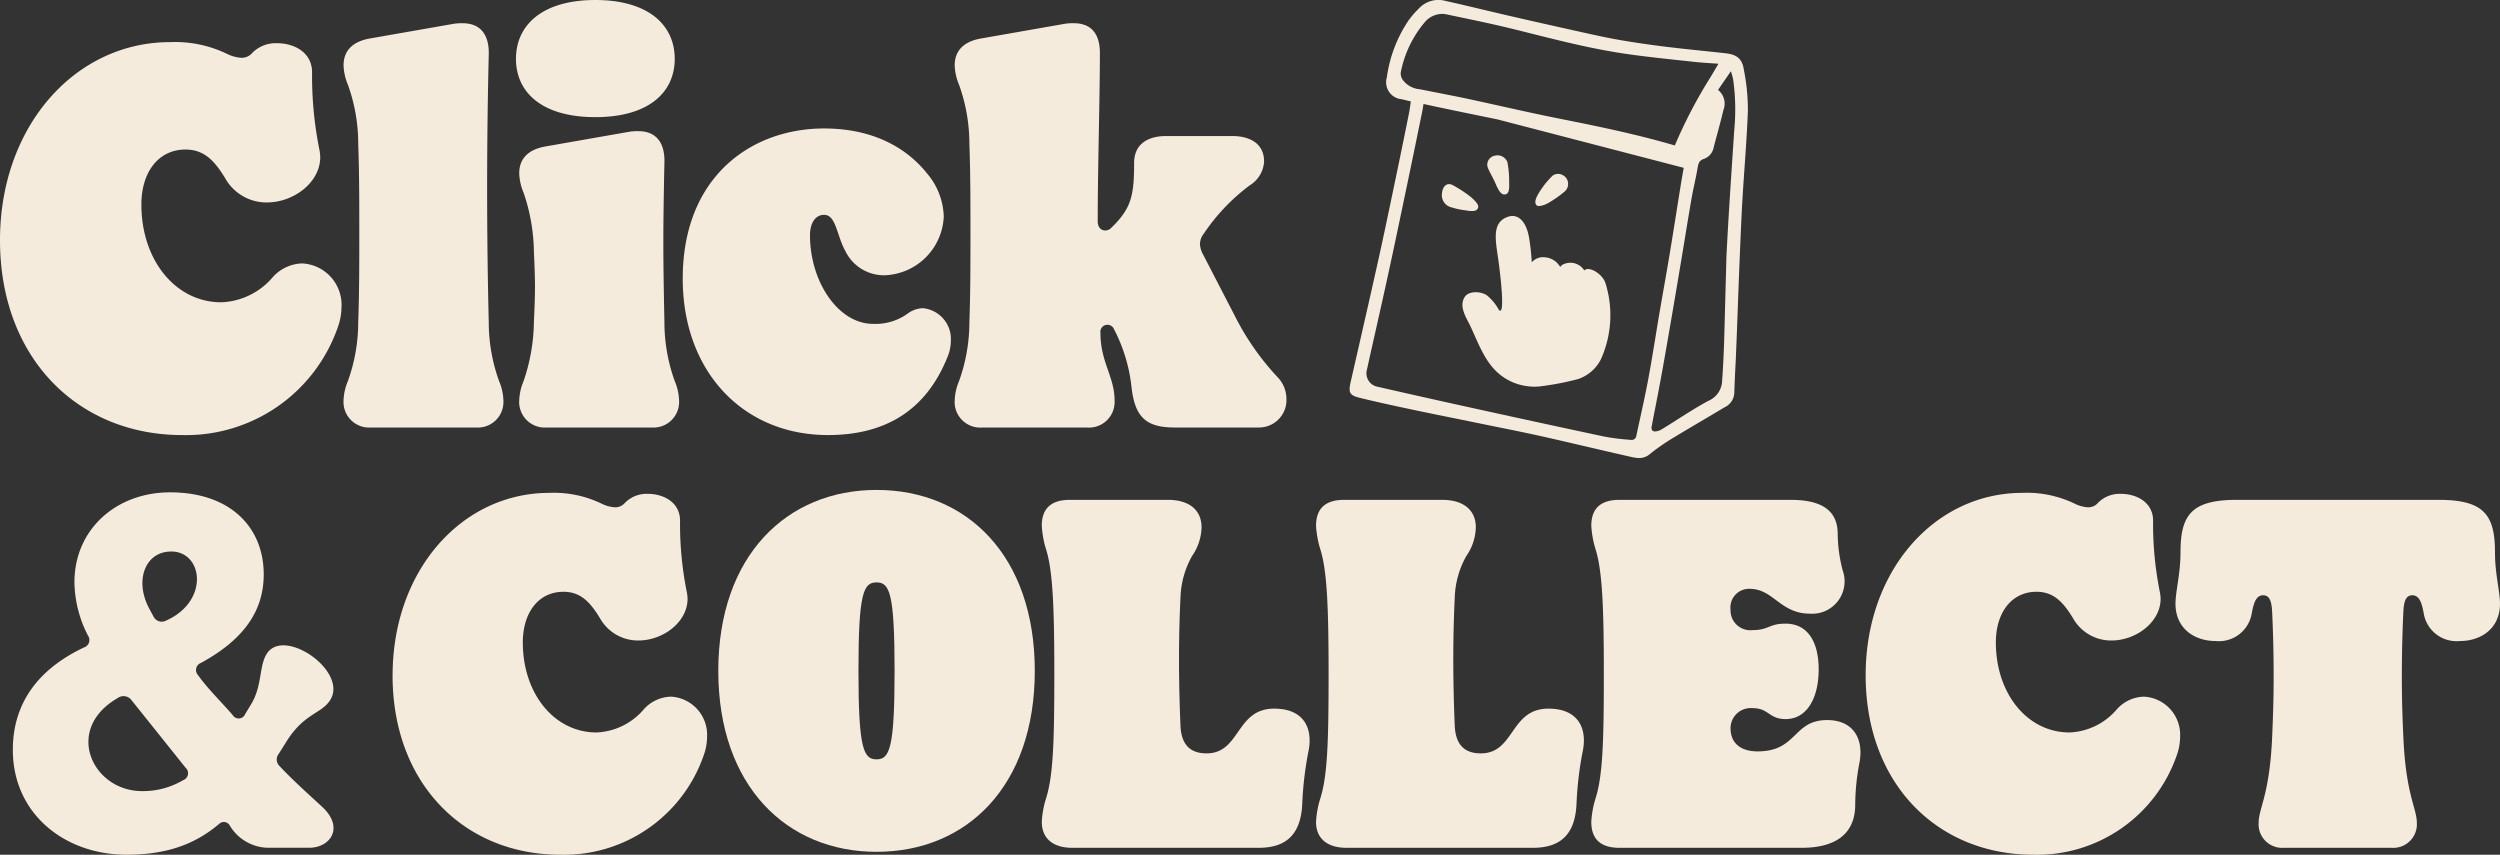 <svg xmlns="http://www.w3.org/2000/svg" width="263" height="89.921"><rect width="100%" height="100%" fill="#333333" stroke="none"/><defs><clipPath id="a"><path fill="#f5ebdc" d="M0 0h263v89.921H0z" data-name="Rectangle 499"/></clipPath></defs><g fill="#f5ebdc" clip-path="url(#a)" data-name="Groupe 773"><path d="M0 25.269C0 13.289 7.895 4.431 17.9 4.431a12.55 12.55 0 0 1 6.007 1.248 3.9 3.9 0 0 0 1.487.4 1.44 1.44 0 0 0 1.144-.512 3.46 3.46 0 0 1 2.633-1.02c1.772 0 3.66.964 3.66 3.064a39 39 0 0 0 .744 8.007 5 5 0 0 1 .115.909c0 2.668-2.8 4.77-5.607 4.77a4.98 4.98 0 0 1-4.4-2.557c-1.144-1.873-2.231-3.008-4.176-3.008-2.8 0-4.634 2.327-4.634 5.792 0 5.848 3.6 10.278 8.409 10.278a7.48 7.48 0 0 0 5.435-2.67 4.32 4.32 0 0 1 3.089-1.42 4.366 4.366 0 0 1 4.12 4.6 6.3 6.3 0 0 1-.345 1.987 16.9 16.9 0 0 1-16.417 11.47C8.236 45.769 0 37.707 0 25.269" data-name="Tracé 1630"/><path d="M36.14 42.134a5.7 5.7 0 0 1 .458-2.045 18.3 18.3 0 0 0 1.087-6.188c.113-3.122.113-6.246.113-9.427 0-3.122 0-6.245-.113-9.369a18.3 18.3 0 0 0-1.084-6.188 5.7 5.7 0 0 1-.458-2.046c0-1.645 1.087-2.554 2.861-2.838l8.753-1.534a5.5 5.5 0 0 1 .914-.054c2 0 2.8 1.362 2.746 3.293a582 582 0 0 0 0 28.164 18.3 18.3 0 0 0 1.084 6.187 5.6 5.6 0 0 1 .458 2.045 2.693 2.693 0 0 1-2.861 2.84H39.001a2.693 2.693 0 0 1-2.861-2.84" data-name="Tracé 1631"/><path d="M54.281 6.189c0-3.576 2.8-6.188 8.348-6.188s8.352 2.612 8.352 6.188-2.8 6.134-8.353 6.134-8.347-2.557-8.347-6.134m.343 35.944a5.7 5.7 0 0 1 .458-2.045 19.8 19.8 0 0 0 1.084-6.187c.057-1.25.113-2.5.113-3.749 0-1.192-.057-2.441-.113-3.691a19.8 19.8 0 0 0-1.085-6.189 5.7 5.7 0 0 1-.458-2.043c0-1.648 1.087-2.557 2.861-2.84l8.753-1.534a5.3 5.3 0 0 1 .914-.056c2 0 2.8 1.362 2.746 3.293-.057 2.784-.113 5.623-.113 8.405s.057 5.564.113 8.4a18.3 18.3 0 0 0 1.084 6.192 5.6 5.6 0 0 1 .458 2.045 2.693 2.693 0 0 1-2.858 2.84h-11.1a2.693 2.693 0 0 1-2.861-2.84" data-name="Tracé 1632"/><path d="M71.824 29.188c.057-10.673 7.266-15.673 14.874-15.673 5.434 0 8.867 2.271 10.812 4.714a7.3 7.3 0 0 1 1.774 4.542 6.46 6.46 0 0 1-6.236 6.188 4.51 4.51 0 0 1-4.118-2.554c-.916-1.648-.972-3.805-2.231-3.805-.916 0-1.487.851-1.487 2.157 0 4.884 2.974 9.313 6.636 9.313a5.8 5.8 0 0 0 3.718-1.136 2.8 2.8 0 0 1 1.544-.511 3.26 3.26 0 0 1 2.918 3.465 4.4 4.4 0 0 1-.343 1.645c-1.887 4.714-5.549 8.235-12.586 8.235-8.924 0-15.33-6.7-15.274-16.58" data-name="Tracé 1633"/><path d="M100.434 42.134a5.7 5.7 0 0 1 .458-2.045 18.3 18.3 0 0 0 1.087-6.188c.113-3.122.113-6.246.113-9.427 0-3.122 0-6.245-.113-9.369a18.3 18.3 0 0 0-1.087-6.188 5.7 5.7 0 0 1-.458-2.047c0-1.645 1.087-2.554 2.861-2.838l8.753-1.534a5.5 5.5 0 0 1 .914-.054c1.945 0 2.746 1.248 2.746 3.121 0 4.828-.228 12.04-.228 17.718 0 .625.343.965.8.965a.88.88 0 0 0 .629-.284c2.117-2.043 2.4-3.407 2.4-6.815 0-1.987 1.43-2.838 3.377-2.838h6.921c2.117 0 3.375.965 3.375 2.67a3.14 3.14 0 0 1-1.487 2.5 20.8 20.8 0 0 0-4.861 5.107 1.8 1.8 0 0 0-.4 1.079 2.5 2.5 0 0 0 .286 1.021l3.375 6.529a27.7 27.7 0 0 0 4.463 6.417 3.28 3.28 0 0 1 .973 2.271 2.89 2.89 0 0 1-2.918 3.068h-8.866c-3.089 0-4.176-1.193-4.519-4.316a17.1 17.1 0 0 0-1.832-6.02.746.746 0 0 0-1.429.4c0 3.064 1.487 4.6 1.487 7.1a2.693 2.693 0 0 1-2.861 2.84h-11.1a2.693 2.693 0 0 1-2.861-2.84" data-name="Tracé 1634"/><path d="M1.351 78.886c0-5.176 2.951-8.628 7.481-10.773a.816.816 0 0 0 .421-1.253 12.6 12.6 0 0 1-1.422-5.6c0-5.6 4.424-9.465 10.061-9.465 6.374 0 9.852 3.712 9.852 8.628 0 3.765-2 6.8-6.585 9.307a.8.8 0 0 0-.317 1.308c1.054 1.464 2.318 2.668 3.635 4.184a.735.735 0 0 0 1.317-.105l.631-1.046c1.213-1.987.79-4.182 1.738-5.437 1.95-2.564 8.537 2.09 6.535 5.072-.951 1.411-2.739 1.358-4.585 4.34l-.79 1.255a.954.954 0 0 0 .106 1.308c1.422 1.515 2.9 2.822 4.424 4.235 2.424 2.2.895 4.34-1.316 4.34h-4.423a4.8 4.8 0 0 1-3.952-2.354.706.706 0 0 0-1.107-.156c-2.475 2.092-5.427 3.242-9.746 3.242-6.478.004-11.958-4.284-11.958-11.03m17.912 3.19a.773.773 0 0 0 .263-1.309l-5.69-7.11a1.05 1.05 0 0 0-1.475-.211c-5.688 3.294-2.633 9.779 2.582 9.779a8.3 8.3 0 0 0 4.32-1.15m-1.265-24.054c-2.739 0-3.9 3.085-2.265 6.066l.423.785a.963.963 0 0 0 1.316.414c4.583-2.039 3.9-7.27.527-7.27" data-name="Tracé 1635"/><path d="M41.303 71.042c0-11.034 7.271-19.192 16.49-19.192a11.55 11.55 0 0 1 5.531 1.151 3.6 3.6 0 0 0 1.37.367 1.33 1.33 0 0 0 1.054-.472 3.2 3.2 0 0 1 2.424-.941c1.632 0 3.37.888 3.37 2.824a36 36 0 0 0 .684 7.373 4.5 4.5 0 0 1 .106.837c0 2.457-2.582 4.391-5.163 4.391a4.59 4.59 0 0 1-4.056-2.352c-1.054-1.727-2.055-2.773-3.846-2.773-2.582 0-4.267 2.145-4.267 5.334 0 5.386 3.319 9.465 7.745 9.465a6.89 6.89 0 0 0 5-2.457 3.97 3.97 0 0 1 2.845-1.308 4.02 4.02 0 0 1 3.793 4.237 5.8 5.8 0 0 1-.317 1.829 15.56 15.56 0 0 1-15.12 10.564c-10.061 0-17.648-7.426-17.648-18.878" data-name="Tracé 1636"/><path d="M75.565 70.575c0-12.131 7.22-19.034 16.649-19.034 9.483 0 16.646 6.9 16.646 19.034s-7.163 19.036-16.646 19.036c-9.43 0-16.649-6.9-16.649-19.036m18.545 0c0-8.209-.527-9.307-1.9-9.307s-1.9 1.1-1.9 9.307c0 8.158.527 9.309 1.9 9.309s1.9-1.151 1.9-9.309" data-name="Tracé 1637"/><path d="M109.596 86.47a10 10 0 0 1 .474-2.562c.739-2.4.845-6.066.845-13.021s-.159-10.771-.845-13.021a10.3 10.3 0 0 1-.474-2.562c0-1.673.843-2.719 2.951-2.719h10.325c2.318 0 3.531 1.151 3.531 2.877a5.5 5.5 0 0 1-1 3.033 9.5 9.5 0 0 0-1.213 4.288q-.156 3.214-.157 6.431 0 3.609.157 7.217c.106 1.831.948 2.824 2.741 2.824 3.581 0 3.055-4.707 7.112-4.707 3.108 0 4.056 2.039 3.635 4.342a36.7 36.7 0 0 0-.686 5.751c-.157 3.033-1.579 4.549-4.583 4.549h-19.595c-2.108 0-3.215-1.046-3.215-2.719" data-name="Tracé 1638"/><path d="M138.449 86.47a10 10 0 0 1 .474-2.562c.739-2.4.845-6.066.845-13.021s-.159-10.771-.845-13.021a10.3 10.3 0 0 1-.474-2.562c0-1.673.843-2.719 2.951-2.719h10.325c2.318 0 3.531 1.151 3.531 2.877a5.5 5.5 0 0 1-1 3.033 9.5 9.5 0 0 0-1.213 4.288q-.156 3.214-.157 6.431 0 3.609.157 7.217c.106 1.831.948 2.824 2.741 2.824 3.581 0 3.055-4.707 7.112-4.707 3.108 0 4.056 2.039 3.635 4.342a36.7 36.7 0 0 0-.686 5.751c-.157 3.033-1.579 4.549-4.583 4.549h-19.6c-2.108 0-3.215-1.046-3.215-2.719" data-name="Tracé 1639"/><path d="M167.405 86.47a10 10 0 0 1 .474-2.562c.739-2.4.845-6.066.845-13.021s-.159-10.771-.845-13.021a10.3 10.3 0 0 1-.474-2.562c0-1.673.843-2.719 2.951-2.719h18.016c3.478 0 4.954 1.255 4.954 3.608a15.8 15.8 0 0 0 .525 3.817 3.405 3.405 0 0 1-3.425 4.549c-3.16 0-3.844-2.615-6.374-2.615a1.962 1.962 0 0 0-2 2.2 2.083 2.083 0 0 0 2.318 2.143c1.738 0 1.685-.679 3.478-.679 2.265 0 3.476 1.831 3.476 4.811s-1.211 5.228-3.476 5.228c-1.793 0-1.74-1.15-3.478-1.15a2.126 2.126 0 0 0-2.318 2.09c0 1.674 1.16 2.459 2.845 2.459 4.215 0 3.688-3.294 7.324-3.294 2.792 0 3.9 2.039 3.37 4.6a24 24 0 0 0-.421 4.288c0 3.033-2 4.549-5.637 4.549h-19.177c-2.108 0-2.951-1.046-2.951-2.719" data-name="Tracé 1640"/><path d="M196.267 71.042c0-11.034 7.271-19.192 16.49-19.192a11.55 11.55 0 0 1 5.531 1.151 3.6 3.6 0 0 0 1.37.367 1.33 1.33 0 0 0 1.054-.472 3.19 3.19 0 0 1 2.422-.941c1.634 0 3.372.888 3.372 2.824a36 36 0 0 0 .684 7.373 4.5 4.5 0 0 1 .106.837c0 2.457-2.582 4.391-5.163 4.391a4.59 4.59 0 0 1-4.056-2.352c-1.054-1.727-2.055-2.773-3.846-2.773-2.582 0-4.267 2.145-4.267 5.334 0 5.386 3.319 9.465 7.745 9.465a6.89 6.89 0 0 0 5-2.457 3.97 3.97 0 0 1 2.845-1.308 4.02 4.02 0 0 1 3.793 4.237 5.8 5.8 0 0 1-.316 1.829 15.56 15.56 0 0 1-15.12 10.564c-10.059.001-17.644-7.425-17.644-18.877" data-name="Tracé 1641"/><path d="M237.608 86.575c0-1.569 1.158-2.929 1.423-9.046.1-2.354.157-4.081.157-6.38q0-3.375-.157-6.747c-.053-1.151-.265-1.778-.95-1.778-.737 0-1 .785-1.211 1.987a3.5 3.5 0 0 1-3.794 2.824c-2.212 0-4.214-1.308-4.214-3.923 0-1.308.527-3.136.527-5.385 0-3.975 1.16-5.544 5.953-5.544h21.178c4.8 0 5.953 1.569 5.953 5.544 0 2.248.525 4.077.525 5.385 0 2.615-2 3.923-4.214 3.923a3.5 3.5 0 0 1-3.793-2.824c-.21-1.2-.474-1.987-1.211-1.987-.686 0-.9.627-.948 1.778q-.159 3.372-.159 6.747c0 2.3.053 4.026.159 6.38.262 6.117 1.42 7.477 1.42 9.046a2.48 2.48 0 0 1-2.633 2.615h-11.376a2.48 2.48 0 0 1-2.635-2.615" data-name="Tracé 1642"/><path d="M182.551 38.877c.028-.553.057-1.106.078-1.66q.1-2.406.186-4.812c.122-3.272.249-6.655.41-9.981.078-1.6.191-3.228.3-4.8.138-1.966.279-4 .352-6a21.4 21.4 0 0 0-.408-4.205l-.023-.142c-.175-1.069-.707-1.537-1.9-1.671q-1.225-.137-2.454-.262c-1.222-.128-2.484-.26-3.722-.411a103 103 0 0 1-5-.73c-1.3-.226-2.617-.518-3.888-.8l-.5-.111c-2.4-.532-4.831-1.079-7.207-1.627q-1.431-.332-2.862-.674c-1.266-.3-2.576-.614-3.869-.9a2.78 2.78 0 0 0-2.7.727 10 10 0 0 0-1.144 1.3 14.14 14.14 0 0 0-2.306 6.031 1.786 1.786 0 0 0 1.574 2.289c.23.058.462.114.713.174l.235.054-.037.283c-.037.286-.072.555-.126.821-.4 2.018-.842 4.179-1.287 6.313l-.361 1.732c-.509 2.441-1.034 4.965-1.584 7.44-.654 2.954-1.34 5.953-2 8.853l-.921 4.033c-.274 1.209-.129 1.453 1.04 1.734 1.547.376 3.2.746 5.354 1.2q2.27.479 4.55.935l2.507.512 1.853.377c1.583.319 3.22.651 4.822 1.009 1.63.365 3.284.751 4.882 1.125q2.228.521 4.458 1.028a4.6 4.6 0 0 0 .686.114 1.7 1.7 0 0 0 1.259-.363 22 22 0 0 1 2.2-1.562c1.2-.732 2.429-1.458 3.621-2.161q1.056-.624 2.111-1.251a1.76 1.76 0 0 0 1.006-1.5c.023-.821.065-1.655.1-2.462m-1.766-32.175q-.396.678-.792 1.343a51 51 0 0 0-3.8 7.259c-3.955-1.16-8.008-2-12.158-2.824-2.037-.405-4.1-.864-6.093-1.306-1.234-.274-2.468-.548-3.7-.811-.98-.209-1.977-.4-2.942-.591q-.964-.187-1.927-.381a2.47 2.47 0 0 1-1.8-.986 1.2 1.2 0 0 1-.216-.762 11.6 11.6 0 0 1 2.536-5.313 2.42 2.42 0 0 1 1.957-.865 3 3 0 0 1 .306.044l1.344.283c1.855.388 3.775.79 5.644 1.251q.963.237 1.926.481c3.153.792 6.413 1.608 9.69 2.1 1.906.286 3.855.493 5.74.7q.858.09 1.715.184c.626.068 1.243.111 1.9.153q.334.022.675.046m-3.66 10.95c-.083.465-.173.96-.255 1.457q-.241 1.49-.477 2.982-.372 2.351-.759 4.7-.294 1.769-.61 3.533-.226 1.294-.451 2.589-.208 1.234-.408 2.469c-.242 1.476-.492 3-.771 4.5-.26 1.39-.568 2.8-.866 4.158q-.194.886-.384 1.774a.5.5 0 0 1-.541.463l-.4-.037a22 22 0 0 1-2.5-.33 2000 2000 0 0 1-14.421-3.128c-2.82-.618-5.883-1.306-9.364-2.1a1.435 1.435 0 0 1-1.123-1.787q.459-2.075.928-4.147c.417-1.857.849-3.777 1.261-5.669.614-2.815 1.213-5.683 1.793-8.456l.251-1.2q.69-3.286 1.358-6.575l.225-1.093c.041-.2.073-.395.106-.62l.032-.2c2.6.567 5.237 1.1 7.791 1.623Zm4.251 18.25a105 105 0 0 1-.214 4.205 2.36 2.36 0 0 1-1.425 2.048c-1.135.607-2.242 1.313-3.31 1.994-.538.34-1.073.683-1.618 1.014a1.6 1.6 0 0 1-.638.216.4.4 0 0 1-.345-.1.42.42 0 0 1-.081-.376q.2-1.071.412-2.138c.184-.948.368-1.9.543-2.845.332-1.8.642-3.591.957-5.418q.589-3.412 1.158-6.826.21-1.256.416-2.512c.228-1.4.467-2.847.714-4.268.09-.523.2-1.053.311-1.566.12-.567.244-1.151.341-1.734.08-.481.2-.735.66-.888a1.58 1.58 0 0 0 1.015-1.185c.127-.5.26-.992.394-1.485.216-.8.439-1.634.631-2.459a1.835 1.835 0 0 0-.564-2.122l1.356-1.973q.03.105.062.211a6 6 0 0 1 .18.707 22.7 22.7 0 0 1 .106 5.313l-.136 2.057c-.242 3.658-.493 7.44-.681 11.162Z" data-name="Tracé 1643"/><path d="M168.895 29.798c-.286-.978-1.747-1.855-2.226-1.346a1.73 1.73 0 0 0-2.076-.7.87.87 0 0 0-.46.332 2.04 2.04 0 0 0-1.666-1.021 1.54 1.54 0 0 0-1.323.534 24 24 0 0 0-.265-2.455c-.237-1.615-1.059-2.849-2.4-2.278-1.639.7-1.089 2.654-.8 4.872.138 1.051.709 5.681-.007 4.853a5.1 5.1 0 0 0-1.252-1.522c-.665-.446-1.933-.476-2.339.184-.651 1.058.225 2.215.693 3.249 1.146 2.531 1.913 4.674 4.419 5.736a5.9 5.9 0 0 0 2.746.419 30 30 0 0 0 4.065-.774 4.17 4.17 0 0 0 2.41-2.082 11.3 11.3 0 0 0 .486-8" data-name="Tracé 1644"/><path d="M163.372 18.451a.99.99 0 0 1 1.022-.03 1.02 1.02 0 0 1 .568.828 1.05 1.05 0 0 1-.347.886 11.6 11.6 0 0 1-1.7 1.2c-.523.307-1.1.414-1.248.277-.364-.346.03-1.011.315-1.467a9.2 9.2 0 0 1 1.388-1.7" data-name="Tracé 1645"/><path d="M155.437 21.971c.186-.279.067-.546-.656-1.208a13 13 0 0 0-1.9-1.258c-.693-.4-1.132.137-1.19.86a1.32 1.32 0 0 0 .769 1.371 8 8 0 0 0 1.637.381c.889.158 1.185.086 1.339-.146" data-name="Tracé 1646"/><path d="M157.294 19.223c-.175-.425-.66-1.222-.81-1.681a.97.97 0 0 1 .8-1.171 1.12 1.12 0 0 1 1.294.681 10.6 10.6 0 0 1 .184 2.21c.039.7-.055 1.146-.426 1.19-.309.037-.582-.109-1.041-1.229" data-name="Tracé 1647"/></g></svg>